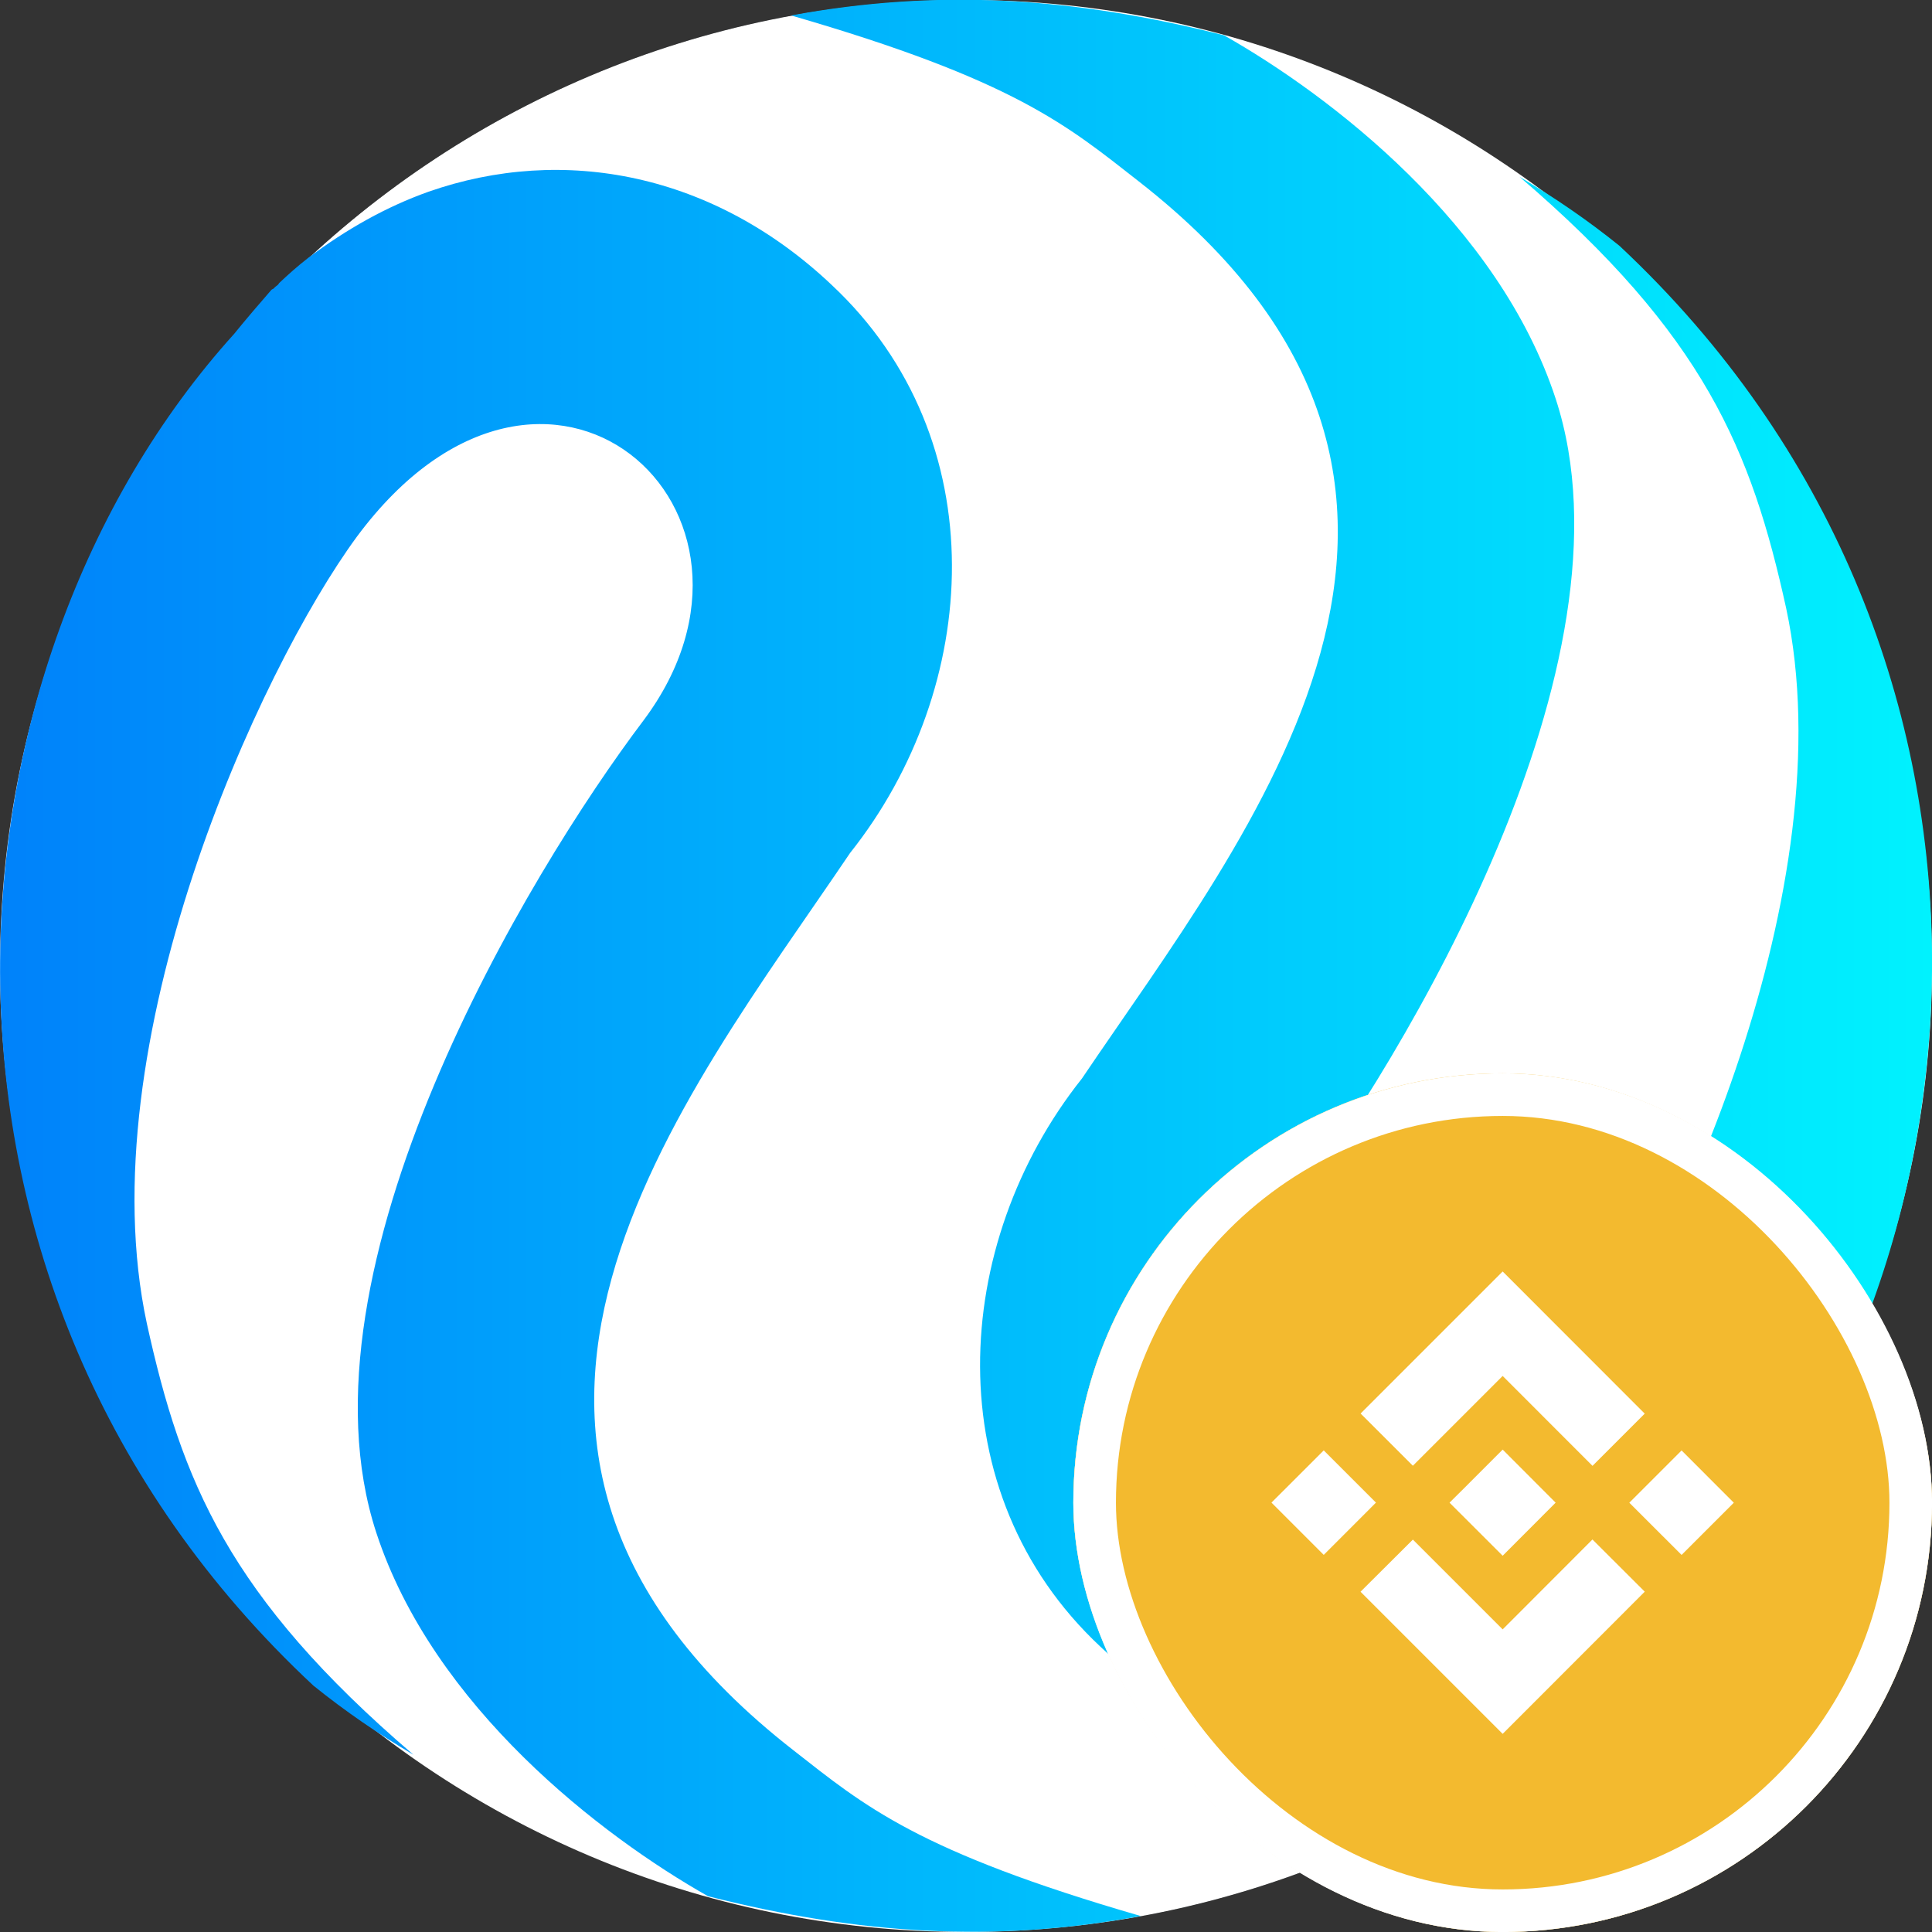 <svg width="36" height="36" viewBox="0 0 36 36" fill="none" xmlns="http://www.w3.org/2000/svg">
<rect x="0" y="0" width="36" height="36" fill="#333333" stroke="none"/>
<rect width="36" height="36" rx="18" fill="#0B0D10"/>
<rect width="36" height="36" rx="18" fill="#0B0D10"/>
<g clip-path="url(#clip0_976_13195)">
<path d="M36 18C36 8.059 27.941 0 18 0C8.059 0 0 8.059 0 18C0 27.941 8.059 36 18 36C27.941 36 36 27.941 36 18Z" fill="white"/>
<g clip-path="url(#clip1_976_13195)">
<path d="M4.365 6.219C4.59 5.94 4.824 5.67 5.058 5.4C5.067 5.391 5.094 5.382 5.103 5.373C5.121 5.346 5.157 5.328 5.184 5.301L5.202 5.274C5.364 5.121 5.544 4.959 5.742 4.806C6.462 4.266 7.2 3.852 7.983 3.573C10.503 2.691 13.302 3.231 15.498 5.31C18.567 8.181 18.288 12.816 15.84 15.894C12.744 20.484 7.434 26.883 14.787 32.616C16.11 33.651 17.091 34.497 21.258 35.703C18.531 36.207 16.002 36.045 13.194 35.334C11.205 34.209 8.073 31.806 7.011 28.557C5.4 23.634 9.846 16.263 11.988 13.428C14.931 9.504 10.17 5.256 6.651 9.999C4.833 12.474 1.62 19.467 2.736 24.66C3.384 27.603 4.257 29.745 7.704 32.697C7.065 32.319 6.444 31.896 5.841 31.41C-2.16 23.949 -1.233 12.411 4.365 6.219Z" fill="url(#paint0_linear_976_13195)"/>
<path d="M31.635 29.781C31.41 30.06 31.176 30.33 30.942 30.6C30.933 30.609 30.906 30.618 30.897 30.627C30.879 30.654 30.843 30.672 30.816 30.699L30.798 30.726C30.636 30.879 30.456 31.041 30.258 31.185C29.538 31.725 28.8 32.139 28.017 32.418C25.497 33.3 22.698 32.76 20.502 30.681C17.433 27.81 17.712 23.175 20.16 20.097C23.256 15.507 28.566 9.108 21.213 3.375C19.89 2.34 18.909 1.494 14.742 0.288C17.469 -0.216 19.998 -0.054 22.806 0.657C24.795 1.782 27.927 4.185 28.989 7.434C30.6 12.357 26.154 19.728 24.012 22.563C21.069 26.487 25.83 30.735 29.349 25.992C31.185 23.517 34.398 16.524 33.282 11.331C32.634 8.388 31.761 6.246 28.314 3.294C28.953 3.672 29.574 4.095 30.177 4.581C38.16 12.051 37.233 23.589 31.635 29.781Z" fill="url(#paint1_linear_976_13195)"/>
</g>
</g>
<g clip-path="url(#clip2_976_13195)">
<rect x="20" y="20" width="16" height="16" rx="8" fill="white"/>
<path d="M28 36C32.418 36 36 32.418 36 28C36 23.582 32.418 20 28 20C23.582 20 20 23.582 20 28C20 32.418 23.582 36 28 36Z" fill="#F3BA2F"/>
<path d="M26.327 27.312L28 25.639L29.674 27.314L30.647 26.341L28 23.692L25.353 26.339L26.327 27.312Z" fill="white"/>
<path d="M23.692 27.999L24.666 27.026L25.639 27.999L24.666 28.973L23.692 27.999Z" fill="white"/>
<path d="M26.327 28.688L28 30.361L29.673 28.686L30.648 29.659H30.647L28 32.308L25.353 29.661L25.352 29.659L26.327 28.688Z" fill="white"/>
<path d="M30.36 28.001L31.334 27.027L32.307 28.001L31.334 28.974L30.36 28.001Z" fill="white"/>
<path d="M28.987 28L28 27.011L27.27 27.742L27.186 27.825L27.012 27.998L27.011 28L27.012 28.002L28 28.989L28.987 28Z" fill="white"/>
</g>
<rect x="20.397" y="20.397" width="15.207" height="15.207" rx="7.603" stroke="white" stroke-width="0.794"/>
<defs>
<linearGradient id="paint0_linear_976_13195" x1="4.99958e-05" y1="19.587" x2="36" y2="19.587" gradientUnits="userSpaceOnUse">
<stop stop-color="#0082FA"/>
<stop offset="1" stop-color="#00F2FE"/>
</linearGradient>
<linearGradient id="paint1_linear_976_13195" x1="-5.41019e-05" y1="16.413" x2="36" y2="16.413" gradientUnits="userSpaceOnUse">
<stop stop-color="#0082FA"/>
<stop offset="1" stop-color="#00F2FE"/>
</linearGradient>
<clipPath id="clip0_976_13195">
<rect width="36" height="36" fill="white"/>
</clipPath>
<clipPath id="clip1_976_13195">
<rect width="36" height="36" fill="white"/>
</clipPath>
<clipPath id="clip2_976_13195">
<rect x="20" y="20" width="16" height="16" rx="8" fill="white"/>
</clipPath>
</defs>
</svg>
